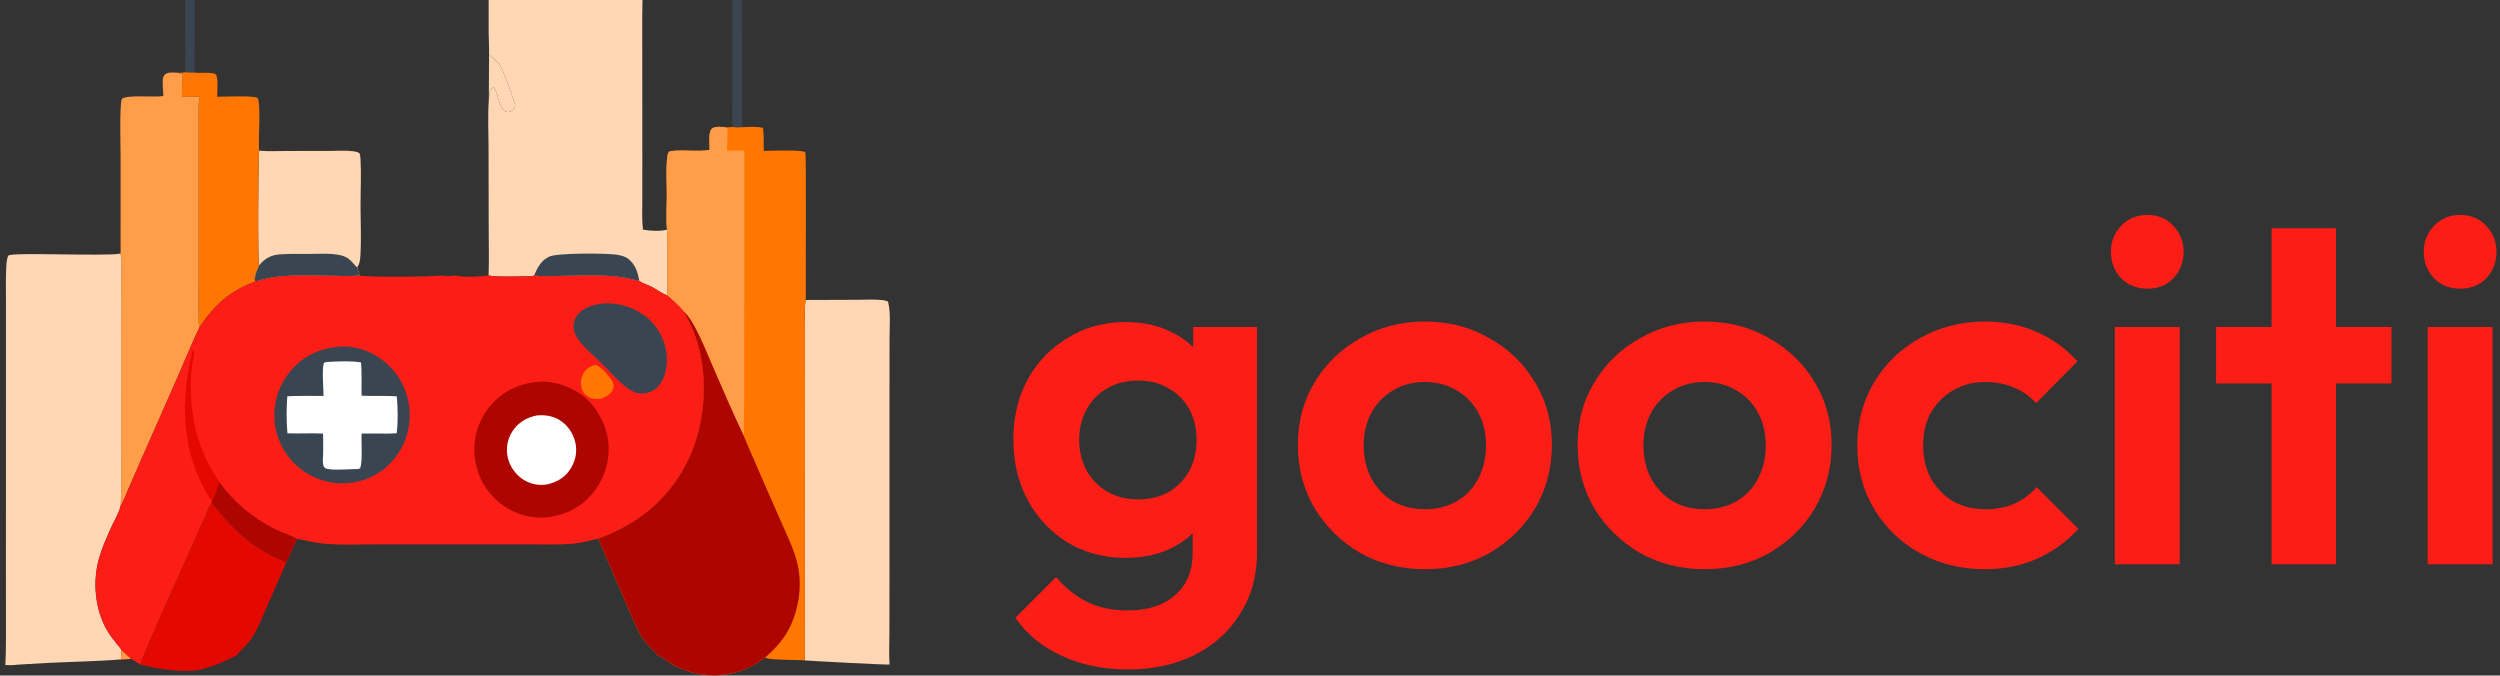 <svg width="581" height="157" viewBox="0 0 581 157" fill="none" xmlns="http://www.w3.org/2000/svg">
<rect x="0" y="0" width="581" height="157" fill="#333333" stroke="none"/>
<g clip-path="url(#clip0_3867_4568)">
<g clip-path="url(#clip1_3867_4568)">
<path d="M42.944 16.801L42.954 16.672C43.221 12.818 43.004 8.454 43 4.553L43.002 -18.005L43.007 -25.252C43.008 -26.235 42.886 -27.253 42.981 -28.23C43.026 -28.686 43.133 -29.22 43.502 -29.527C43.733 -29.719 44.058 -29.733 44.339 -29.666C44.678 -29.585 44.885 -29.373 45.052 -29.077C45.244 -28.735 45.285 -28.265 45.306 -27.881C45.368 -26.695 45.254 -25.462 45.259 -24.269L45.239 -13.333L45.197 16.846C44.435 16.873 43.704 16.889 42.944 16.801Z" fill="#394652"/>
<path d="M170.259 29.489C170.078 27.169 170.194 24.765 170.193 22.436L170.197 9.372L170.211 -8.754C170.211 -11.628 170.071 -14.559 170.187 -17.424C170.207 -17.914 170.262 -18.487 170.59 -18.877C170.806 -19.135 170.919 -19.149 171.23 -19.237C171.701 -19.128 172.016 -18.919 172.268 -18.49C172.427 -18.219 172.525 -17.929 172.54 -17.614C172.587 -16.712 172.491 -15.771 172.488 -14.864L172.491 -8.042L172.495 16.688C172.495 20.949 172.322 25.292 172.538 29.546C171.787 29.608 170.998 29.66 170.259 29.489Z" fill="#394652"/>
<path d="M60.22 35.01L60.356 35.025C62.304 35.213 64.345 35.095 66.306 35.091L76.831 35.069C78.503 35.066 80.314 34.935 81.967 35.135C82.521 35.202 83.035 35.282 83.513 35.583C83.702 36.027 83.76 36.465 83.785 36.944C83.981 40.567 83.787 44.263 83.789 47.896C83.792 51.654 83.986 55.483 83.776 59.23C83.735 59.957 83.659 60.795 83.379 61.468C83.275 61.718 83.142 61.93 82.982 62.148C83.245 62.76 83.335 63.447 83.629 64.032C81.82 64.239 79.888 64.117 78.065 64.117C73.532 64.116 68.172 63.785 63.711 64.416C62.202 64.63 60.733 65.029 59.268 65.442C59.049 64.141 59.715 62.799 60.22 61.645C59.857 60.708 60.011 37.41 60.22 35.01Z" fill="#FFD7B5"/>
<path d="M60.22 61.645C61.6 60.023 62.938 59.28 65.062 59.113C67.197 58.945 69.388 59.024 71.528 59.022C73.989 59.018 76.734 58.775 79.145 59.321C79.969 59.508 80.643 59.821 81.289 60.374C81.915 60.911 82.388 61.589 82.982 62.148C83.245 62.76 83.335 63.447 83.629 64.032C81.82 64.239 79.888 64.117 78.065 64.117C73.532 64.116 68.172 63.785 63.711 64.416C62.202 64.63 60.733 65.029 59.268 65.442C59.049 64.141 59.715 62.799 60.22 61.645Z" fill="#394652"/>
<path d="M45.197 16.846C45.236 16.855 45.275 16.864 45.315 16.872C46.597 17.121 49.341 16.582 50.219 17.344C50.793 18.683 50.474 21.017 50.466 22.48C52.154 22.491 58.755 22.145 59.884 22.761C60.699 24.609 59.965 32.343 60.22 35.01C60.011 37.41 59.857 60.708 60.219 61.645C59.715 62.799 59.049 64.141 59.267 65.442C53.295 67.71 49.945 70.774 46.379 76.025C46.12 75.569 46.193 74.798 46.183 74.28C46.108 70.406 46.171 66.517 46.171 62.641L46.174 40.224L46.172 29.335C46.173 27.087 46.037 24.71 46.364 22.486L42.293 22.464C42.235 20.684 42.352 18.944 42.498 17.172C42.255 17.101 42.323 17.105 42.127 17.09C41.908 17.074 41.734 17.081 41.529 16.986C41.492 16.969 41.458 16.945 41.423 16.924C41.94 16.919 42.432 16.874 42.944 16.801C43.704 16.889 44.435 16.873 45.197 16.846Z" fill="#FF7600"/>
<path d="M37.975 22.302C37.865 21.151 37.794 19.951 37.81 18.795C37.818 18.27 37.923 17.687 38.332 17.323C39.104 16.636 40.489 16.884 41.423 16.924C41.458 16.945 41.492 16.969 41.529 16.986C41.734 17.081 41.908 17.074 42.127 17.09C42.323 17.105 42.255 17.101 42.498 17.172C42.352 18.944 42.235 20.684 42.293 22.464L46.364 22.486C46.037 24.71 46.174 27.086 46.172 29.335L46.174 40.224L46.171 62.641C46.171 66.517 46.108 70.406 46.184 74.28C46.194 74.798 46.12 75.569 46.379 76.024C44.599 79.732 43.06 83.558 41.404 87.322L33.101 106.162C31.97 108.791 30.825 111.414 29.667 114.031C29.195 115.092 28.756 116.47 28.068 117.396C28.235 113.021 28.125 108.602 28.13 104.222L28.129 79.032L28.143 66.028C28.146 63.72 28.341 61.199 28.022 58.917L28.029 36.549C28.029 34.431 27.743 24.466 28.309 23.001C29.321 21.951 35.897 22.663 37.809 22.333C37.864 22.324 37.92 22.312 37.975 22.302Z" fill="#FF9D48"/>
<path d="M187.27 69.715L198.9 69.675C200.953 69.668 203.142 69.523 205.183 69.748C205.595 69.794 205.985 69.928 206.375 70.067C207.039 72.724 206.73 75.818 206.728 78.558L206.722 89.266L206.712 133.266L206.701 147.086C206.697 149.507 206.552 152.027 206.733 154.438C206.415 154.551 188.699 153.625 187.045 153.481L187.077 90.642L187.082 77.031C187.083 75.223 186.854 71.255 187.27 69.715Z" fill="#FFD7B5"/>
<path d="M1.246 154.533C1.431 151.004 1.38 147.471 1.379 143.936L1.376 129.353L1.384 83.411L1.383 69.817C1.387 67.229 1.317 64.612 1.46 62.028C1.5 61.306 1.549 59.991 1.974 59.392C2.554 58.573 24.583 59.605 27.852 58.953C27.909 58.942 27.965 58.93 28.022 58.917C28.341 61.199 28.146 63.72 28.143 66.028L28.129 79.032L28.13 104.222C28.124 108.602 28.234 113.021 28.068 117.396C28.05 117.477 28.033 117.557 28.014 117.637C27.587 119.394 26.4 121.262 25.674 122.932C24.701 125.173 23.657 127.439 23.002 129.799C21.511 135.168 22.044 141.507 24.817 146.39C25.463 147.529 26.251 148.534 27.067 149.552C27.443 150.021 27.987 150.562 28.257 151.091C28.144 151.809 28.133 152.522 28.116 153.247C22.346 153.726 16.481 153.782 10.692 154.085C8.698 154.19 6.705 154.306 4.712 154.431C3.609 154.5 2.337 154.695 1.246 154.533Z" fill="#FFD7B5"/>
<path d="M120.379 -11.285C120.422 -12.566 120.203 -15.584 121.189 -16.513C123.412 -17.085 127.657 -16.732 130.049 -16.736C132.646 -16.74 135.297 -16.88 137.886 -16.718C138.633 -16.672 139.403 -16.575 140.115 -16.338C140.621 -15.642 140.508 -12.23 140.592 -11.179C143.301 -10.822 146.143 -11.318 148.81 -10.747C149.703 -7.949 149.261 0.165 149.256 3.534L149.276 36.767L149.272 46.584C149.267 48.824 149.16 51.133 149.42 53.359C151.106 53.662 153.289 53.805 154.962 53.382C154.981 53.377 155 53.373 155.019 53.369C155.27 55.585 155.124 57.942 155.119 60.177C155.114 62.989 155.203 65.845 155.052 68.65C153.787 68.174 152.551 67.215 151.33 66.593C150.485 66.163 149.334 65.86 148.59 65.317C146.933 64.934 145.281 64.524 143.59 64.326C139.443 63.841 135.063 64.11 130.885 64.117C129.555 64.12 125.01 64.409 124.175 63.943C123.894 64.238 123.546 64.176 123.152 64.186C121.222 64.237 115.211 64.435 113.548 64.021C113.676 60.486 113.58 56.924 113.575 53.387L113.539 34.028C113.533 31.199 113.337 26.665 113.598 23.306C113.663 22.461 113.758 21.691 113.891 21.04C114.13 20.751 114.408 20.487 114.669 20.218C115.768 21.567 115.757 23.807 116.77 25.263C117.055 25.672 117.412 25.987 117.924 26.032C118.375 26.071 118.856 25.858 119.183 25.552C119.483 25.269 119.715 24.851 119.723 24.43C119.735 23.842 116.742 15.999 116.323 15.355C115.671 14.355 114.623 13.687 113.803 12.84L113.655 12.686C113.703 11.009 113.576 9.308 113.562 7.627L113.56 -3.307C113.562 -5.146 113.423 -7.081 113.609 -8.905C113.669 -9.511 113.784 -10.079 114.064 -10.621C115.16 -11.346 118.557 -10.998 120.067 -11.236L120.263 -11.265C120.302 -11.271 120.34 -11.278 120.379 -11.285Z" fill="#FFD7B5"/>
<path d="M113.598 23.306C113.663 22.461 113.758 21.691 113.891 21.04C114.13 20.751 114.408 20.487 114.669 20.218C115.768 21.567 115.757 23.807 116.77 25.263C117.055 25.672 117.412 25.987 117.924 26.032C118.375 26.071 118.856 25.858 119.183 25.552C119.483 25.269 119.715 24.851 119.723 24.43C119.735 23.842 116.742 15.999 116.323 15.355C115.671 14.355 114.623 13.687 113.803 12.84L113.655 12.686L113.598 23.306Z" fill="#FFD7B5"/>
<path d="M124.174 63.943C124.872 62.164 125.849 60.424 127.686 59.622C129.674 58.753 140.3 58.856 142.862 59.131C143.66 59.216 144.517 59.396 145.257 59.716C146.534 60.27 147.515 61.66 147.984 62.94C148.265 63.709 148.424 64.518 148.589 65.317C146.932 64.934 145.281 64.524 143.59 64.326C139.443 63.841 135.063 64.109 130.885 64.117C129.555 64.12 125.01 64.409 124.174 63.943Z" fill="#394652"/>
<path d="M168.748 29.618C169.252 29.609 169.758 29.539 170.259 29.489C170.998 29.66 171.787 29.608 172.538 29.546C174.128 29.528 175.786 29.336 177.34 29.723C177.522 31.5 177.492 33.28 177.499 35.064C179.453 35.062 185.536 34.757 186.985 35.29C187.048 35.365 187.133 35.426 187.173 35.515C187.415 36.053 187.226 66.415 187.27 69.715C186.854 71.255 187.083 75.223 187.082 77.031L187.077 90.642L187.046 153.481C185.334 153.313 178.764 153.458 177.793 152.833C175.667 154.36 173.512 155.599 170.968 156.271C166.094 157.586 160.906 156.962 156.475 154.529C155.251 153.855 154.201 152.963 153.009 152.257L152.876 152.374C151.819 150.911 150.317 149.819 149.32 148.259C147.795 145.874 146.755 143.085 145.614 140.491L139.024 125.153C141.153 124.408 143.321 123.391 145.3 122.297C149.323 120.111 152.872 117.137 155.738 113.548C158.604 109.96 160.73 105.83 161.991 101.401C164.058 94.238 164.145 85.914 161.81 78.804C161.067 76.543 160.03 74.457 158.89 72.381C157.766 70.958 156.412 69.832 155.052 68.65C155.203 65.845 155.113 62.989 155.119 60.177C155.124 57.941 155.27 55.585 155.019 53.369C154.734 51.065 154.96 47.995 154.962 45.633C154.965 42.839 154.748 39.633 155.025 36.881C155.081 36.325 155.146 35.757 155.447 35.277C157.145 34.59 162.287 35.382 164.718 34.839L164.908 34.795C164.957 33.616 164.526 30.754 165.416 29.935C166.169 29.242 167.814 29.506 168.748 29.618Z" fill="#FF7600"/>
<path d="M164.908 34.795C164.957 33.616 164.526 30.754 165.415 29.935C166.169 29.242 167.814 29.506 168.748 29.618C168.839 29.728 168.962 29.818 169.02 29.949C169.169 30.285 168.946 34.24 168.97 34.988C170.314 34.992 171.668 35.028 173.011 34.994L172.969 78.892L172.96 93.892C172.95 96.374 172.768 98.919 172.902 101.392C170.234 95.872 167.851 90.186 165.393 84.567C164.233 81.912 163.168 79.182 161.814 76.622C161.06 75.199 160.096 73.461 158.89 72.381C157.766 70.958 156.412 69.832 155.051 68.65C155.203 65.845 155.113 62.989 155.118 60.177C155.123 57.941 155.27 55.585 155.019 53.369C154.733 51.065 154.959 47.995 154.962 45.633C154.964 42.839 154.747 39.633 155.025 36.881C155.08 36.325 155.146 35.757 155.446 35.277C157.145 34.59 162.287 35.382 164.717 34.839L164.908 34.795Z" fill="#FF9D48"/>
<path d="M158.89 72.381C160.097 73.461 161.061 75.199 161.814 76.622C163.168 79.182 164.233 81.912 165.393 84.567C167.851 90.186 170.235 95.872 172.902 101.392C173.524 103.057 174.303 104.661 174.994 106.296C177.122 111.324 179.374 116.296 181.546 121.305C183.135 124.966 185.039 128.599 185.635 132.596C186.257 136.766 185.586 141.259 183.869 145.098C182.464 148.243 180.369 150.607 177.793 152.833C175.667 154.36 173.512 155.599 170.968 156.271C166.094 157.586 160.906 156.962 156.475 154.529C155.251 153.855 154.201 152.963 153.009 152.257L152.876 152.374C151.819 150.911 150.317 149.819 149.32 148.259C147.795 145.874 146.755 143.085 145.614 140.491L139.024 125.153C141.153 124.408 143.321 123.391 145.3 122.297C149.323 120.111 152.872 117.137 155.738 113.548C158.604 109.96 160.73 105.83 161.991 101.401C164.058 94.238 164.145 85.914 161.81 78.804C161.067 76.543 160.03 74.457 158.89 72.381Z" fill="#AD0600"/>
<path fill-rule="evenodd" clip-rule="evenodd" d="M41.22 134.428C38.236 141.056 35.247 147.697 32.514 154.411C32.514 154.411 40.907 156.65 46.184 155.689C49.763 155.038 54.895 152.37 54.895 152.37C55.351 151.825 55.845 151.316 56.34 150.807C57.08 150.046 57.82 149.285 58.429 148.402C59.585 146.726 60.407 144.797 61.214 142.904C61.405 142.456 61.595 142.01 61.788 141.57C62.359 140.271 62.924 138.968 63.489 137.664C64.454 135.44 65.419 133.214 66.415 131.006C66.405 130.987 66.395 130.968 66.385 130.949C66.308 130.801 66.24 130.67 66.09 130.571C65.711 130.32 65.21 130.121 64.717 129.926C64.398 129.799 64.083 129.674 63.807 129.538C62.064 128.675 60.312 127.656 58.732 126.512C55.519 124.184 52.872 121.361 50.369 118.29C50.2 118.083 50.016 117.884 49.831 117.685C49.585 117.42 49.34 117.156 49.133 116.874C48.672 117.475 48.325 118.346 48.006 119.149C47.884 119.457 47.765 119.755 47.646 120.024L44.717 126.619C43.563 129.222 42.392 131.824 41.22 134.428Z" fill="#E30800"/>
<path d="M113.548 64.02C115.211 64.435 121.222 64.237 123.152 64.186C123.546 64.176 123.894 64.238 124.174 63.943C125.01 64.409 129.555 64.12 130.885 64.117C135.063 64.109 139.443 63.841 143.59 64.326C145.281 64.524 146.932 64.934 148.589 65.317C149.334 65.86 150.485 66.163 151.33 66.593C152.55 67.215 153.787 68.174 155.051 68.65C156.412 69.832 157.766 70.958 158.89 72.381C160.03 74.457 161.067 76.543 161.81 78.804C164.145 85.914 164.058 94.238 161.991 101.401C160.73 105.83 158.604 109.96 155.738 113.548C152.871 117.137 149.322 120.111 145.3 122.297C143.321 123.391 141.153 124.408 139.024 125.153C137.167 125.613 135.168 126.166 133.265 126.34C129.872 126.652 126.383 126.508 122.976 126.505L106.555 126.499L86.788 126.506C83.322 126.505 79.768 126.669 76.314 126.441C73.81 126.277 71.44 125.692 68.993 125.202C68.113 127.123 67.328 129.105 66.415 131.006C66.324 130.834 66.259 130.683 66.09 130.571C65.466 130.157 64.507 129.885 63.807 129.538C62.064 128.675 60.312 127.656 58.732 126.512C55.519 124.184 52.872 121.361 50.369 118.289C49.975 117.807 49.496 117.368 49.133 116.873C48.495 117.706 48.076 119.055 47.646 120.024L44.717 126.619C40.625 135.848 36.321 145.059 32.514 154.411C31.87 153.979 31.126 153.387 30.407 153.102C29.642 153.233 28.884 153.184 28.116 153.247C28.133 152.521 28.144 151.809 28.257 151.091C27.987 150.562 27.443 150.021 27.067 149.552C26.252 148.534 25.463 147.529 24.817 146.39C22.044 141.507 21.511 135.168 23.002 129.799C23.657 127.438 24.701 125.173 25.674 122.932C26.4 121.262 27.587 119.394 28.014 117.637C28.033 117.557 28.05 117.477 28.068 117.396C28.755 116.47 29.195 115.092 29.666 114.031C30.825 111.414 31.97 108.791 33.1 106.162L41.404 87.322C43.06 83.558 44.599 79.732 46.379 76.024C49.945 70.774 53.295 67.71 59.267 65.442C60.732 65.029 62.202 64.63 63.711 64.416C68.172 63.785 73.532 64.116 78.065 64.117C79.888 64.117 81.819 64.239 83.629 64.032C85.159 64.47 100.64 64.36 102.448 64.018C103.328 64.177 104.833 64.236 105.702 64.015C107.886 64.546 111.297 64.303 113.548 64.02Z" fill="#FC1E16"/>
<path d="M28.257 151.091C28.939 151.824 29.69 152.417 30.407 153.102C29.642 153.233 28.884 153.184 28.116 153.247C28.133 152.521 28.145 151.809 28.257 151.091Z" fill="#FF9D48"/>
<path d="M138.15 84.826C138.305 84.834 138.503 84.834 138.655 84.883C139.623 85.203 142.029 87.89 142.425 88.854C142.646 89.392 142.662 89.97 142.432 90.508C141.941 91.656 140.768 92.223 139.686 92.663C138.781 92.754 137.947 92.792 137.084 92.431C136.244 92.081 135.605 91.427 135.279 90.572C134.858 89.465 134.928 88.102 135.444 87.039C136.022 85.853 136.952 85.246 138.15 84.826Z" fill="#FF7600"/>
<path d="M49.252 116.361C48.328 115.483 47.71 114.039 47.125 112.91C42.668 104.306 42.102 94.456 44.011 85.091C44.263 83.855 44.441 82.525 44.814 81.325C45.06 81.486 45.102 81.76 45.1 82.042C45.093 83.014 44.742 84.083 44.617 85.061C44.351 87.129 44.313 89.205 44.381 91.287C44.644 99.358 46.502 105.121 50.91 111.954C50.479 113.39 50.016 115.063 49.252 116.361Z" fill="#E30800"/>
<path d="M50.91 111.954C54.307 116.633 58.774 120.415 63.933 122.979C65.548 123.771 67.476 124.282 68.993 125.202C68.113 127.123 67.328 129.105 66.415 131.006C66.324 130.834 66.259 130.683 66.09 130.571C65.466 130.157 64.507 129.885 63.807 129.538C62.064 128.675 60.312 127.656 58.732 126.512C55.519 124.184 52.872 121.361 50.369 118.29C49.975 117.807 49.496 117.368 49.133 116.874L49.252 116.361C50.016 115.063 50.479 113.39 50.91 111.954Z" fill="#AD0600"/>
<path d="M140.546 70.498C141.506 70.465 142.466 70.525 143.414 70.677C147.015 71.243 150.515 73.243 152.643 76.256C154.53 78.929 155.397 82.415 154.826 85.659C154.498 87.527 153.645 89.523 152.031 90.611C150.834 91.415 149.359 91.609 147.97 91.324C147.066 91.044 146.321 90.582 145.577 90.007C143.529 88.418 141.715 86.334 139.871 84.506C138.014 82.663 135.659 80.746 134.186 78.581C133.699 77.864 133.401 77.157 133.307 76.284C133.179 75.106 133.529 74.004 134.283 73.098C135.83 71.241 138.263 70.689 140.546 70.498Z" fill="#394652"/>
<path d="M125.651 88.699C129.191 88.541 133.202 90.073 135.909 92.343C138.945 94.89 141.033 99.018 141.392 102.97C141.752 107.211 140.428 111.423 137.71 114.68C134.728 118.232 130.876 119.927 126.332 120.291C122.416 120.417 118.597 119.048 115.639 116.456C114.058 115.075 112.768 113.388 111.844 111.496C110.92 109.604 110.381 107.544 110.259 105.438C110.131 103.349 110.42 101.255 111.11 99.281C111.799 97.307 112.873 95.492 114.27 93.943C117.275 90.61 121.233 88.92 125.651 88.699Z" fill="#AD0600"/>
<path d="M124.747 96.553C126.564 96.383 128.311 96.614 129.912 97.541C131.761 98.611 133.101 100.511 133.646 102.574C134.201 104.679 133.847 106.811 132.756 108.679C131.496 110.834 129.667 111.949 127.309 112.549C125.324 112.932 123.269 112.529 121.571 111.424C119.774 110.253 118.404 108.297 117.967 106.18C117.755 105.149 117.749 104.085 117.95 103.051C118.151 102.017 118.554 101.034 119.136 100.16C120.462 98.165 122.44 97.012 124.747 96.553Z" fill="white"/>
<path d="M79.112 80.553C83.134 80.31 87.025 81.93 89.996 84.596C93.063 87.39 94.926 91.282 95.188 95.442C95.328 97.561 95.046 99.687 94.36 101.696C93.674 103.704 92.596 105.553 91.191 107.136C88.185 110.466 84.364 112.15 79.927 112.34C76.032 112.403 72.246 111.043 69.268 108.51C66.157 105.848 64.087 101.814 63.793 97.709C63.641 95.598 63.907 93.478 64.575 91.471C65.243 89.465 66.3 87.613 67.685 86.022C70.67 82.56 74.63 80.858 79.112 80.553Z" fill="#394652"/>
<path d="M76.301 84.103C78.536 83.986 81.682 83.839 83.886 84.224C84.138 86.743 83.971 89.429 84.028 91.969C86.754 92.096 89.484 91.929 92.212 92.104C92.453 94.877 92.539 97.942 92.183 100.705C89.483 100.843 86.757 100.697 84.052 100.76C83.901 102.437 84.344 107.698 83.66 108.816C83.326 109.059 82.952 109.012 82.558 109.016C81.213 109.026 76.418 109.418 75.542 108.767C75.276 108.569 75.144 108.227 75.091 107.909C74.961 107.132 75.089 106.23 75.099 105.437C75.127 103.878 75.121 102.318 75.08 100.759C72.328 100.632 69.558 100.802 66.8 100.699C66.552 97.925 66.55 94.863 66.775 92.087C69.578 91.975 72.386 92.009 75.19 92.013C75.171 90.172 74.796 85.93 75.248 84.392C75.54 84.126 75.927 84.143 76.301 84.103Z" fill="white"/>
</g>
<path d="M262.219 155.573C256.357 155.573 251.181 154.507 246.69 152.376C242.199 150.32 238.621 147.39 235.957 143.584L245.434 134.107C247.565 136.619 249.925 138.522 252.513 139.816C255.177 141.186 258.374 141.871 262.104 141.871C266.748 141.871 270.402 140.691 273.066 138.331C275.806 135.972 277.176 132.698 277.176 128.512V114.696L279.688 102.592L277.291 90.489V75.988H292.134V128.283C292.134 133.764 290.84 138.522 288.252 142.556C285.74 146.667 282.238 149.864 277.747 152.147C273.256 154.431 268.08 155.573 262.219 155.573ZM261.533 129.653C256.586 129.653 252.132 128.474 248.174 126.114C244.216 123.678 241.095 120.367 238.811 116.18C236.604 111.993 235.5 107.312 235.5 102.136C235.5 96.959 236.604 92.316 238.811 88.206C241.095 84.095 244.216 80.86 248.174 78.5C252.132 76.064 256.586 74.846 261.533 74.846C265.644 74.846 269.26 75.645 272.381 77.244C275.578 78.843 278.09 81.05 279.917 83.867C281.744 86.607 282.733 89.842 282.885 93.572V110.928C282.733 114.582 281.706 117.855 279.803 120.747C277.976 123.564 275.464 125.771 272.267 127.37C269.146 128.892 265.568 129.653 261.533 129.653ZM264.502 116.066C267.243 116.066 269.602 115.495 271.581 114.353C273.637 113.135 275.235 111.499 276.377 109.443C277.519 107.312 278.09 104.914 278.09 102.25C278.09 99.51 277.519 97.112 276.377 95.056C275.235 93.001 273.637 91.403 271.581 90.261C269.602 89.043 267.243 88.434 264.502 88.434C261.762 88.434 259.364 89.043 257.309 90.261C255.253 91.403 253.655 93.039 252.513 95.171C251.371 97.226 250.8 99.586 250.8 102.25C250.8 104.838 251.371 107.198 252.513 109.329C253.655 111.384 255.253 113.021 257.309 114.239C259.364 115.457 261.762 116.066 264.502 116.066Z" fill="#FC1E16"/>
<path d="M331.196 132.28C325.639 132.28 320.615 131.024 316.124 128.512C311.709 125.924 308.169 122.46 305.505 118.121C302.917 113.706 301.623 108.796 301.623 103.392C301.623 97.987 302.917 93.153 305.505 88.891C308.093 84.552 311.633 81.126 316.124 78.614C320.615 76.026 325.601 74.732 331.082 74.732C336.715 74.732 341.739 76.026 346.154 78.614C350.645 81.126 354.185 84.552 356.773 88.891C359.361 93.153 360.655 97.987 360.655 103.392C360.655 108.796 359.361 113.706 356.773 118.121C354.185 122.46 350.645 125.924 346.154 128.512C341.739 131.024 336.753 132.28 331.196 132.28ZM331.082 118.35C333.898 118.35 336.372 117.741 338.504 116.523C340.711 115.229 342.386 113.478 343.528 111.27C344.746 108.987 345.355 106.398 345.355 103.506C345.355 100.613 344.746 98.063 343.528 95.856C342.31 93.648 340.635 91.935 338.504 90.718C336.372 89.423 333.898 88.776 331.082 88.776C328.341 88.776 325.906 89.423 323.774 90.718C321.643 91.935 319.968 93.648 318.75 95.856C317.532 98.063 316.923 100.613 316.923 103.506C316.923 106.398 317.532 108.987 318.75 111.27C319.968 113.478 321.643 115.229 323.774 116.523C325.906 117.741 328.341 118.35 331.082 118.35Z" fill="#FC1E16"/>
<path d="M396.204 132.28C390.647 132.28 385.623 131.024 381.132 128.512C376.717 125.924 373.177 122.46 370.513 118.121C367.925 113.706 366.631 108.796 366.631 103.392C366.631 97.987 367.925 93.153 370.513 88.891C373.101 84.552 376.641 81.126 381.132 78.614C385.623 76.026 390.609 74.732 396.09 74.732C401.723 74.732 406.747 76.026 411.162 78.614C415.653 81.126 419.192 84.552 421.781 88.891C424.369 93.153 425.663 97.987 425.663 103.392C425.663 108.796 424.369 113.706 421.781 118.121C419.192 122.46 415.653 125.924 411.162 128.512C406.747 131.024 401.761 132.28 396.204 132.28ZM396.09 118.35C398.906 118.35 401.38 117.741 403.511 116.523C405.719 115.229 407.394 113.478 408.535 111.27C409.753 108.987 410.362 106.398 410.362 103.506C410.362 100.613 409.753 98.063 408.535 95.856C407.317 93.648 405.643 91.935 403.511 90.718C401.38 89.423 398.906 88.776 396.09 88.776C393.349 88.776 390.913 89.423 388.782 90.718C386.651 91.935 384.976 93.648 383.758 95.856C382.54 98.063 381.931 100.613 381.931 103.506C381.931 106.398 382.54 108.987 383.758 111.27C384.976 113.478 386.651 115.229 388.782 116.523C390.913 117.741 393.349 118.35 396.09 118.35Z" fill="#FC1E16"/>
<path d="M461.326 132.28C455.693 132.28 450.631 131.024 446.14 128.512C441.648 126 438.109 122.574 435.521 118.235C432.933 113.896 431.638 109.025 431.638 103.62C431.638 98.139 432.933 93.23 435.521 88.891C438.109 84.552 441.648 81.126 446.14 78.614C450.707 76.026 455.769 74.732 461.326 74.732C465.665 74.732 469.661 75.531 473.315 77.13C476.969 78.728 480.128 81.012 482.792 83.981L473.201 93.686C471.754 92.088 470.004 90.87 467.948 90.032C465.969 89.195 463.762 88.776 461.326 88.776C458.585 88.776 456.111 89.423 453.904 90.718C451.773 91.935 450.06 93.648 448.766 95.856C447.548 97.987 446.939 100.537 446.939 103.506C446.939 106.398 447.548 108.987 448.766 111.27C450.06 113.478 451.773 115.229 453.904 116.523C456.111 117.741 458.585 118.35 461.326 118.35C463.838 118.35 466.083 117.931 468.062 117.093C470.118 116.18 471.869 114.886 473.315 113.211L483.02 122.917C480.204 125.962 476.969 128.283 473.315 129.882C469.661 131.48 465.665 132.28 461.326 132.28Z" fill="#FC1E16"/>
<path d="M491.491 131.138V75.988H506.563V131.138H491.491ZM499.027 67.082C496.591 67.082 494.574 66.283 492.976 64.684C491.377 63.009 490.578 60.954 490.578 58.518C490.578 56.158 491.377 54.141 492.976 52.467C494.574 50.792 496.591 49.955 499.027 49.955C501.539 49.955 503.556 50.792 505.079 52.467C506.677 54.141 507.477 56.158 507.477 58.518C507.477 60.954 506.677 63.009 505.079 64.684C503.556 66.283 501.539 67.082 499.027 67.082Z" fill="#FC1E16"/>
<path d="M527.921 131.138V53.038H542.878V131.138H527.921ZM515.018 89.119V75.988H555.781V89.119H515.018Z" fill="#FC1E16"/>
<path d="M564.193 131.138V75.988H579.265V131.138H564.193ZM571.729 67.082C569.293 67.082 567.276 66.283 565.677 64.684C564.079 63.009 563.279 60.954 563.279 58.518C563.279 56.158 564.079 54.141 565.677 52.467C567.276 50.792 569.293 49.955 571.729 49.955C574.241 49.955 576.258 50.792 577.781 52.467C579.379 54.141 580.178 56.158 580.178 58.518C580.178 60.954 579.379 63.009 577.781 64.684C576.258 66.283 574.241 67.082 571.729 67.082Z" fill="#FC1E16"/>
</g>
<defs>
<clipPath id="clip0_3867_4568">
<rect width="580.178" height="157" fill="white"/>
</clipPath>
<clipPath id="clip1_3867_4568">
<rect width="207.919" height="157" fill="white"/>
</clipPath>
</defs>
</svg>
